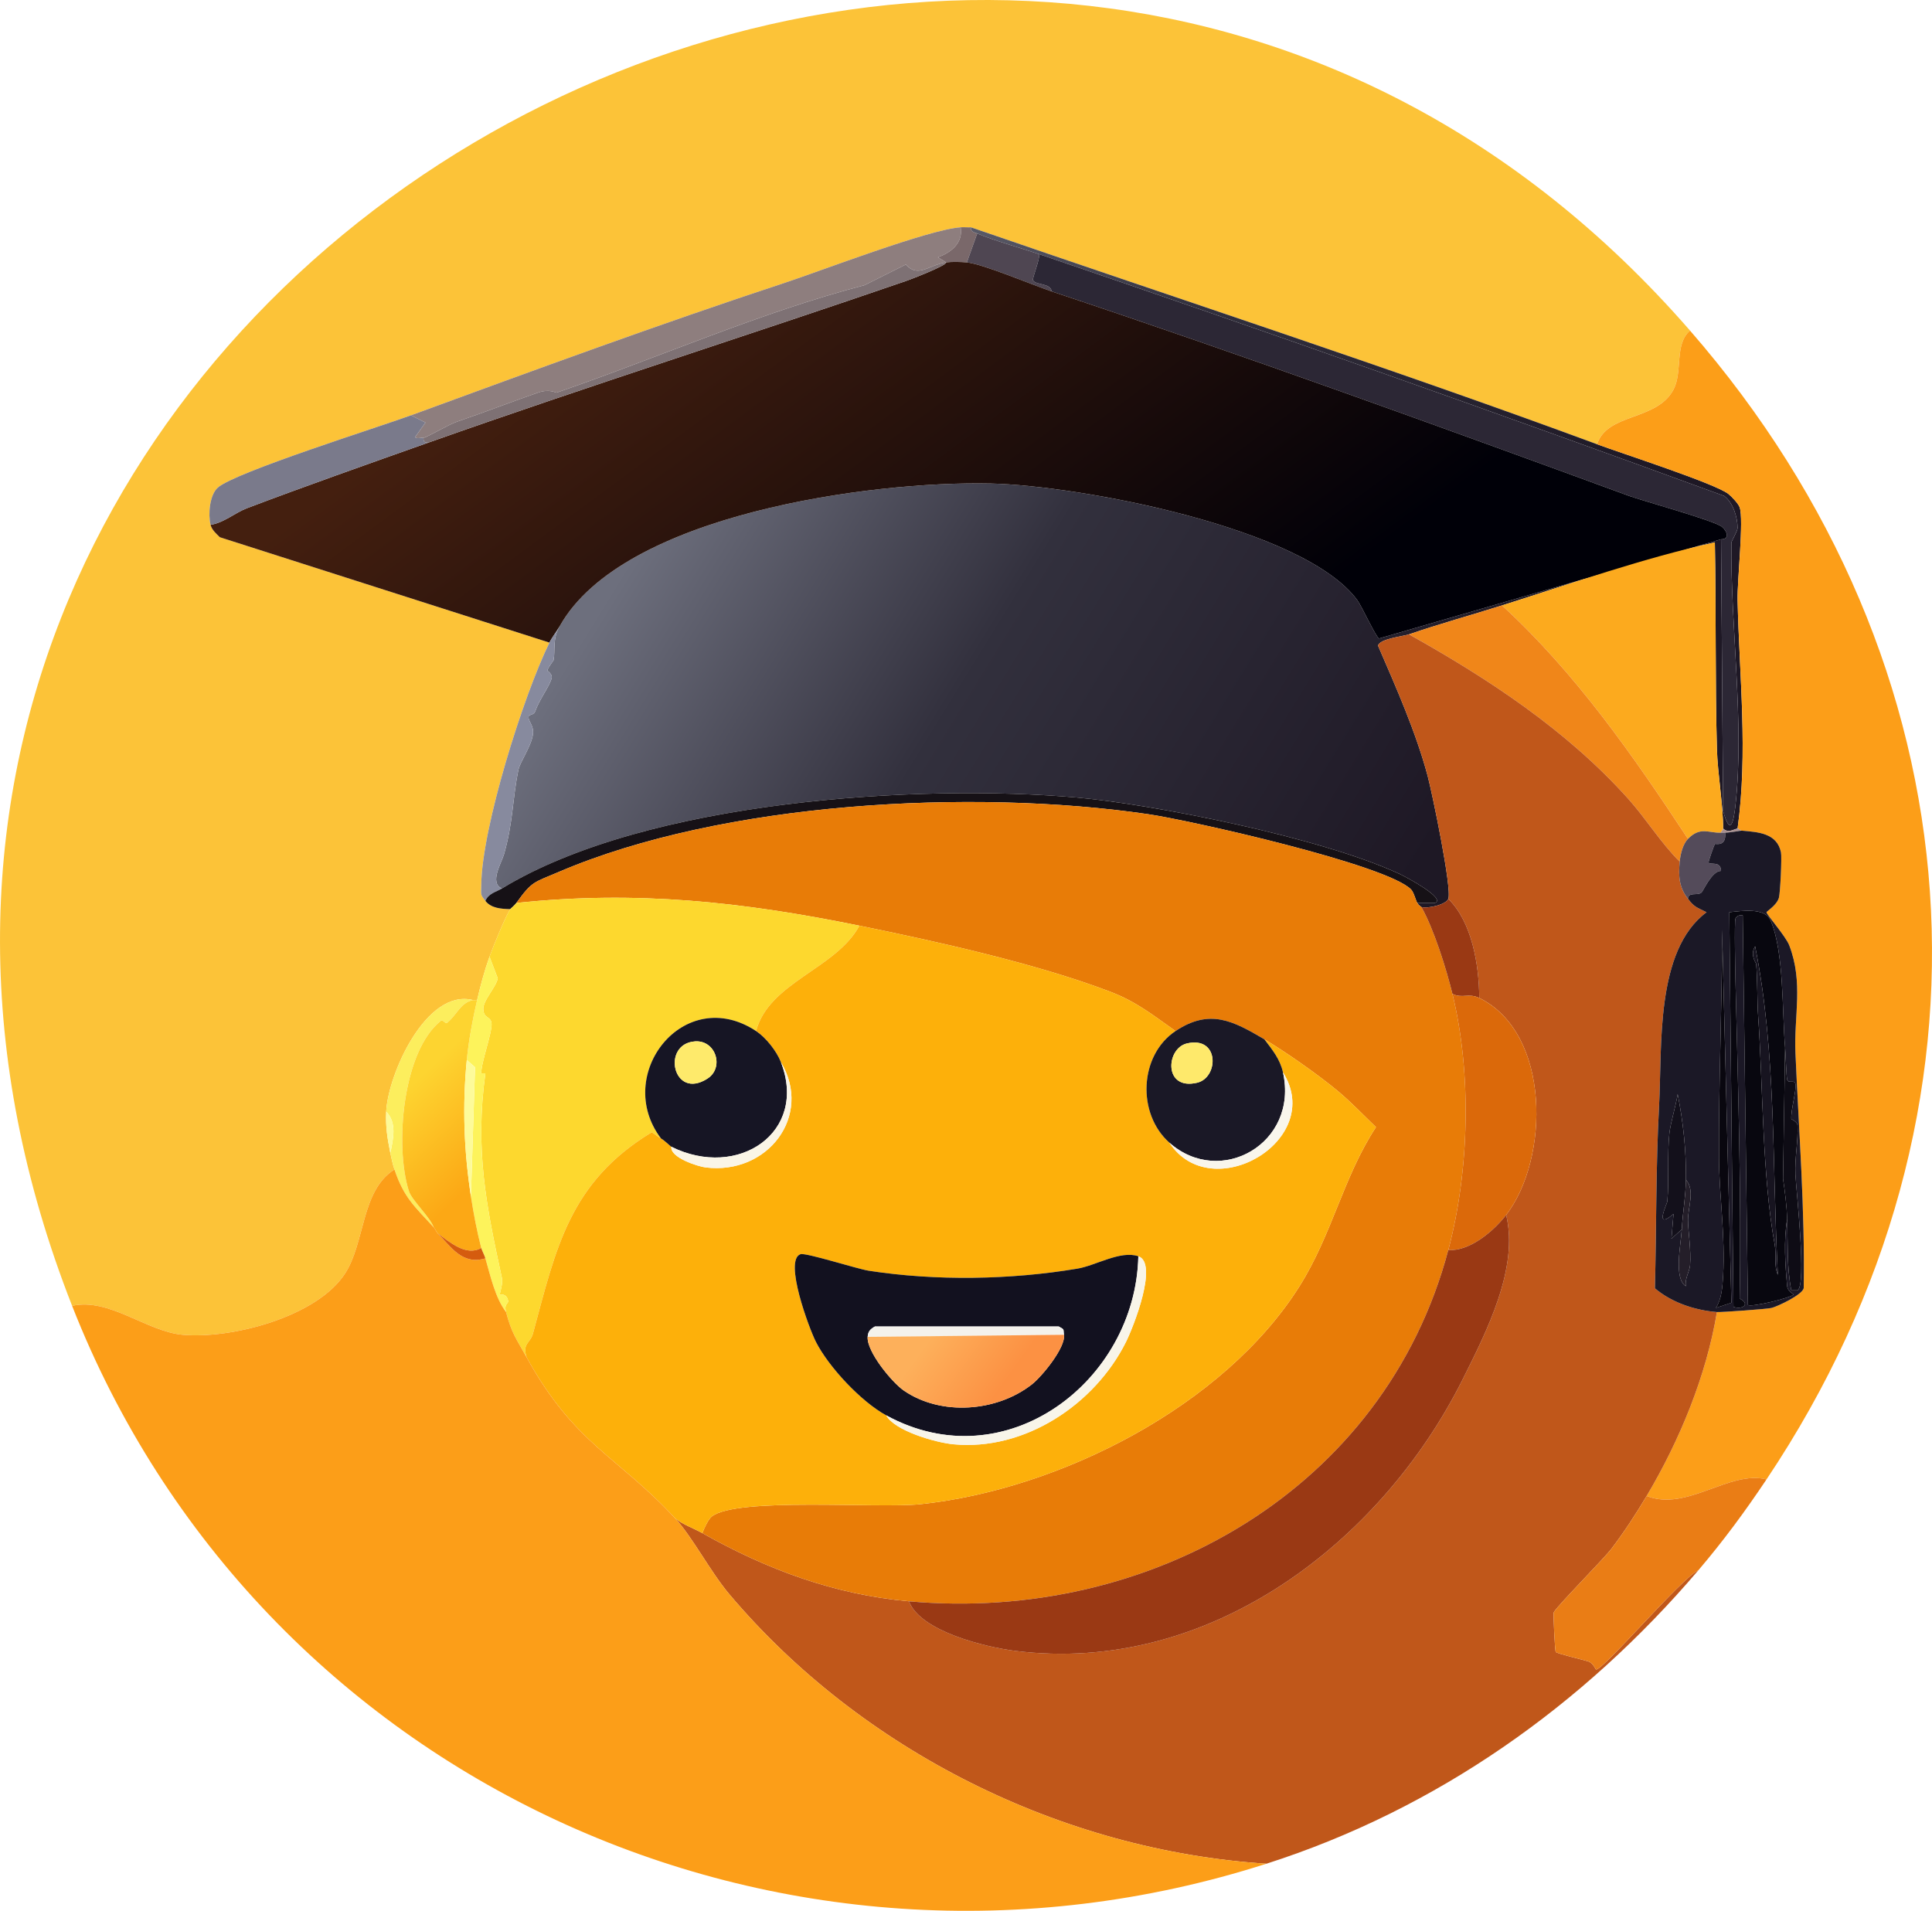 <?xml version="1.0" encoding="UTF-8"?>
<svg id="_레이어_2" data-name="레이어 2" xmlns="http://www.w3.org/2000/svg" xmlns:xlink="http://www.w3.org/1999/xlink" viewBox="0 0 934.99 924.81">
  <defs>
    <style>
      .cls-1 {
        fill: #8e7e7e;
      }

      .cls-2 {
        fill: #e87c07;
      }

      .cls-3 {
        fill: #08070f;
      }

      .cls-4 {
        fill: #db690a;
      }

      .cls-5 {
        fill: #fcc338;
      }

      .cls-6 {
        fill: #d55c0f;
      }

      .cls-7 {
        fill: #fc9e18;
      }

      .cls-8 {
        fill: #fdfb9a;
      }

      .cls-9 {
        fill: #faf5e6;
      }

      .cls-10 {
        fill: #fcee5d;
      }

      .cls-11 {
        fill: url(#_무제_그라디언트);
      }

      .cls-12 {
        fill: #fdb00a;
      }

      .cls-13 {
        fill: #09070f;
      }

      .cls-14 {
        fill: #878a9e;
      }

      .cls-15 {
        fill: #f08619;
      }

      .cls-16 {
        fill: #161116;
      }

      .cls-17 {
        fill: #1b1826;
      }

      .cls-18 {
        fill: #fdf35b;
      }

      .cls-19 {
        fill: #f8f5e9;
      }

      .cls-20 {
        fill: #aa908f;
      }

      .cls-21 {
        fill: #161524;
      }

      .cls-22 {
        fill: #2c2735;
      }

      .cls-23 {
        fill: #12111f;
      }

      .cls-24 {
        fill: #7a686a;
      }

      .cls-25 {
        fill: url(#_무제_그라디언트_4);
      }

      .cls-26 {
        fill: url(#_무제_그라디언트_2);
      }

      .cls-27 {
        fill: url(#_무제_그라디언트_3);
      }

      .cls-28 {
        fill: #f9f6ec;
      }

      .cls-29 {
        fill: #ea7d15;
      }

      .cls-30 {
        fill: #241e29;
      }

      .cls-31 {
        fill: #13101b;
      }

      .cls-32 {
        fill: #544b5a;
      }

      .cls-33 {
        fill: #171420;
      }

      .cls-34 {
        fill: #4f4652;
      }

      .cls-35 {
        fill: #fee96b;
      }

      .cls-36 {
        fill: #f4f2ec;
      }

      .cls-37 {
        fill: #7e7174;
      }

      .cls-38 {
        fill: #7a7a8b;
      }

      .cls-39 {
        fill: #fdd82e;
      }

      .cls-40 {
        fill: #fdfb97;
      }

      .cls-41 {
        fill: #feea6b;
      }

      .cls-42 {
        fill: #0e0c15;
      }

      .cls-43 {
        fill: #fcaa1e;
      }

      .cls-44 {
        fill: #c0571a;
      }

      .cls-45 {
        fill: #1a1826;
      }

      .cls-46 {
        fill: #9a3914;
      }
    </style>
    <linearGradient id="_무제_그라디언트" data-name="무제 그라디언트" x1="340.99" y1="715.64" x2="684.21" y2="504.42" gradientTransform="translate(0 927.9) scale(1 -1)" gradientUnits="userSpaceOnUse">
      <stop offset="0" stop-color="#6d6f7d"/>
      <stop offset=".42" stop-color="#32303d"/>
      <stop offset="1" stop-color="#1e1825"/>
    </linearGradient>
    <linearGradient id="_무제_그라디언트_2" data-name="무제 그라디언트 2" x1="351.3" y1="830.89" x2="588.14" y2="509.78" gradientTransform="translate(0 927.9) scale(1 -1)" gradientUnits="userSpaceOnUse">
      <stop offset="0" stop-color="#441f0f"/>
      <stop offset=".81" stop-color="#000008"/>
    </linearGradient>
    <linearGradient id="_무제_그라디언트_3" data-name="무제 그라디언트 3" x1="203.19" y1="406.63" x2="241" y2="366.69" gradientTransform="translate(0 927.9) scale(1 -1)" gradientUnits="userSpaceOnUse">
      <stop offset="0" stop-color="#fdd430"/>
      <stop offset="1" stop-color="#fca815"/>
    </linearGradient>
    <linearGradient id="_무제_그라디언트_4" data-name="무제 그라디언트 4" x1="453.33" y1="284.81" x2="487.42" y2="260.28" gradientTransform="translate(0 927.9) scale(1 -1)" gradientUnits="userSpaceOnUse">
      <stop offset="0" stop-color="#fdb05b"/>
      <stop offset="1" stop-color="#fc9143"/>
    </linearGradient>
  </defs>
  <g id="_레이어_1-2" data-name="레이어 1">
    <path class="cls-5" d="M817.9,160.01c-7.68,6.49-3.45,19.86-8,28.5-8.1,15.36-32.04,11.18-37,26.5-100.19-37.04-202.04-70.09-303-105-1.65.08-3.36-.11-5,0-15.6,1.07-67.11,20.94-85.5,27-60.49,19.94-120.71,42.09-180.5,64-15.53,5.69-85.28,27.59-93.5,35-4.01,3.61-4.73,12.98-3.5,18,.59,2.41,2.79,4.33,4.5,6l159.5,51c-12.64,25.8-32.76,89.57-33,117.5-.04,4.78-.57,4.23,2,7.5,2.84,3.61,7.63,3.87,12,4-2.68,4.43-8.08,17.71-10,23-2.33,6.44-4.47,14.3-6,21-.64-.07-1.45.14-2,0-22.69-5.67-41.12,35.96-42,54-.35,7.2.58,13.03,2,20,.55,2.73,1.13,5.36,2,8-16.25,10.22-14.1,35.43-24,50.5-13.75,20.93-54.93,31.63-78.5,29.5-17.51-1.58-35.49-18.03-53.5-14C-155.92,145.8,482.61-225.28,817.9,160.01Z"/>
    <path class="cls-1" d="M464.9,110.01c1.32,7.63-4.83,12.32-11,14.5l4,2.5c-8.42,1.16-13.58,7.73-19.5,1l-20,10c-50.23,13.13-98.41,34.58-149,52-.48.16-3.36-1.94-9,0-11.47,3.95-26.03,9.57-39,14-4.58,1.56-11.65,6.02-16.5,8-.9-.41-3.36.65-4-.5l5-7-7-3.5c59.79-21.91,120.01-44.06,180.5-64,18.39-6.06,69.9-25.93,85.5-27Z"/>
    <path class="cls-24" d="M469.9,110.01c-.49,1.97,1.57,2.41,3,3l-5,14c-2.88-.26-7.25-.38-10,0l-4-2.5c6.17-2.18,12.32-6.87,11-14.5,1.64-.11,3.35.08,5,0Z"/>
    <path class="cls-11" d="M772.9,215.01c11.62,4.3,56.87,18.91,63.5,24,1.57,1.21,4.87,4.72,5.5,6.5,2.1,5.93-1.22,35.48-1,45,.85,36.77,5.07,73.77,0,110.5-1.65.16-4.39,2.46-7,0,.07-11.02-2.68-26.68-3-38.5-.91-33.28-.33-66.7-1-100-34.66,7.59-68.98,19.74-103,30.5-14.99,4.74-30.12,8.88-45,14-2.76.95-14.35,2.16-15,5.5,8.68,20.06,18.36,41.88,24,63,2.17,8.14,11.86,54.64,10,59.5-1.12,2.91-10.04,4.81-13,4-.07-.12-1.13-.59-2-2h8.5c5.71-2.09-14.01-12.61-17-14-38.89-18.08-120.8-33.88-156-37-76.64-6.79-208.06,1.17-278.5,44-6.28-2.65-.15-12.49,1-16.5,4.53-15.84,4.02-26.67,7-41,.77-3.71,6.2-11.37,7-17,.66-4.64-2.79-6.76-2-9,.18-.53,2.52-.63,3-2,2.15-6.08,6.71-11.81,8-16,.73-2.37-2.06-3.76-2-4,.39-1.64,2.94-4.71,3-5,.9-4.5-.64-10.51,3-16.5,30.37-54.17,150.69-70.28,208.5-69,42.43.94,151.71,21.27,177.5,56.5,2.12,2.89,9.13,18.15,10.5,18.5l165.5-48,1,131.5c3.63,13.2,5.18,4.5,6-3,4.36-39.67-2.47-86.58-2-127,0-.38,3.01-5.62,3-7-.03-5.17-2.12-12.19-6.5-15.5-110.05-40.24-220.53-79.34-331.5-117-9.51-3.23-20.98-6.29-30-10-1.43-.59-3.49-1.03-3-3,100.96,34.91,202.81,67.96,303,105Z"/>
    <path class="cls-34" d="M502.9,123.01c.44,2.27-3.33,11.55-3,12.5.87,2.55,8.74,1.39,9,5.5-9.41-3.13-33.22-13.29-41-14l5-14c9.02,3.71,20.49,6.77,30,10Z"/>
    <path class="cls-22" d="M832.9,261.01c4.38-.02,2.97-3.89.5-6-3.5-3-38.55-12.64-45-15-90.99-33.33-185.37-67.65-279.5-99-.26-4.11-8.13-2.95-9-5.5-.33-.95,3.44-10.23,3-12.5,110.97,37.66,221.45,76.76,331.5,117,4.38,3.31,6.47,10.33,6.5,15.5,0,1.38-3,6.62-3,7-.47,40.42,6.36,87.33,2,127-.82,7.5-2.37,16.2-6,3l-1-131.5Z"/>
    <path class="cls-26" d="M467.9,127.01c7.78.71,31.59,10.87,41,14,94.13,31.35,188.51,65.67,279.5,99,6.45,2.36,41.5,12,45,15,2.47,2.11,3.88,5.98-.5,6l-165.5,48c-1.37-.35-8.38-15.61-10.5-18.5-25.79-35.23-135.07-55.56-177.5-56.5-57.81-1.28-178.13,14.83-208.5,69-1.48,2.63-3.68,5.3-5,8l-159.5-51c-1.71-1.67-3.91-3.59-4.5-6,6.34-.94,11.98-5.9,17.5-8,27.17-10.31,59.02-21.57,88.5-32,77.11-27.29,153.6-51.51,230.5-78,2.42-.83,19.55-7.42,19.5-9,2.75-.38,7.12-.26,10,0Z"/>
    <path class="cls-37" d="M457.9,127.01c.05,1.58-17.08,8.17-19.5,9-76.9,26.49-153.39,50.71-230.5,78-3.54,1.03-2.84-1.92-3-2,4.85-1.98,11.92-6.44,16.5-8,12.97-4.43,27.53-10.05,39-14,5.64-1.94,8.52.16,9,0,50.59-17.42,98.77-38.87,149-52l20-10c5.92,6.73,11.08.16,19.5-1Z"/>
    <path class="cls-7" d="M817.9,160.01c140.38,161.31,156.79,377.06,37,556-17.9-4.63-38.62,15.75-58,8,15.96-26.85,28.9-58.19,34-89,1.78.14,24.21-1.41,26.5-2,2.88-.74,14.63-6.23,15.5-9.5.66-38.09-2.37-76.03-4-114-.77-17.82,3.95-33.92-3-52-1.68-4.38-11.09-15.03-11-16,.04-.46,4.94-3.34,6-7,.66-2.28,1.48-19.68,1-22-1.95-9.4-11.17-9.78-19-10.5-.9.11-1.08-1.09-2-1,5.07-36.73.85-73.73,0-110.5-.22-9.52,3.1-39.07,1-45-.63-1.78-3.93-5.29-5.5-6.5-6.63-5.09-51.88-19.7-63.5-24,4.96-15.32,28.9-11.14,37-26.5,4.55-8.64.32-22.01,8-28.5Z"/>
    <path class="cls-38" d="M198.9,201.01l7,3.5-5,7c.64,1.15,3.1.09,4,.5.16.08-.54,3.03,3,2-29.48,10.43-61.33,21.69-88.5,32-5.52,2.1-11.16,7.06-17.5,8-1.23-5.02-.51-14.39,3.5-18,8.22-7.41,77.97-29.31,93.5-35Z"/>
    <path class="cls-43" d="M833.9,401.01c0,.97-1.08,1.1-1,2-5.87.29-9.98-3.17-16,3-26.53-40.31-54.28-80.19-90-113,34.02-10.76,68.34-22.91,103-30.5.67,33.3.09,66.72,1,100,.32,11.82,3.07,27.48,3,38.5Z"/>
    <path class="cls-15" d="M726.9,293.01c35.72,32.81,63.47,72.69,90,113-2.51,2.57-3.67,7.42-4,11-9.01-8.85-16.25-20.76-25-30.5-29.74-33.12-67.43-57.91-106-79.5,14.88-5.12,30.01-9.26,45-14Z"/>
    <path class="cls-14" d="M242.9,430.01c-2.94,1.79-6.41,2.31-8,6-2.57-3.27-2.04-2.72-2-7.5.24-27.93,20.36-91.7,33-117.5,1.32-2.7,3.52-5.37,5-8-3.64,5.99-2.1,12-3,16.5-.06.29-2.61,3.36-3,5-.06.24,2.73,1.63,2,4-1.29,4.19-5.85,9.92-8,16-.48,1.37-2.82,1.47-3,2-.79,2.24,2.66,4.36,2,9-.8,5.63-6.23,13.29-7,17-2.98,14.33-2.47,25.16-7,41-1.15,4.01-7.28,13.85-1,16.5Z"/>
    <path class="cls-44" d="M681.9,307.01c38.57,21.59,76.26,46.38,106,79.5,8.75,9.74,15.99,21.65,25,30.5-.64,6.97-.41,12.38,4,18,3.22,4.1,3.95,3.97,9,6.5-24.96,18.51-21.44,64.94-23,94-1.57,29.22-1.25,58.73-2,88,8.04,6.86,19.27,10.64,30,11.5-5.1,30.81-18.04,62.15-34,89-5.15,8.67-10.89,17.47-17,25.5-4.01,5.27-27.55,28.96-28,31-.2.93.55,18.16,1,19,.42.79,13.25,3.79,15.5,4.5,2.74.86,3.72,3.96,4,4,3.41.5,41.67-44.62,49.5-48-55.75,65.43-126.69,115.63-209,142-99.18-6.42-196.06-54.72-260-130.5-8.93-10.58-17.99-27.83-26-36.5,3.9,3.03,8.8,4.63,13,7,31.25,17.59,63.83,29.74,100,33,5.46,14.51,36.93,22.18,51.5,24,93.26,11.67,176.76-51.95,216.5-131.5,11.47-22.97,27.25-53.73,21-79.5,21.01-27.22,21.67-87.98-13-105-.12-15.97-3.45-36.6-15-48,1.86-4.86-7.83-51.36-10-59.5-5.64-21.12-15.32-42.94-24-63,.65-3.34,12.24-4.55,15-5.5Z"/>
    <path class="cls-16" d="M685.9,437.01c-.72-1.17-1.67-5.13-3-6.5-11.66-12.04-106.9-33.5-127.5-36.5-84.94-12.39-205.42-6.06-285,28-12.12,5.19-12.82,4.31-20.5,15-.97,1.34-2.89,2.82-3,3-4.37-.13-9.16-.39-12-4,1.59-3.69,5.06-4.21,8-6,70.44-42.83,201.86-50.79,278.5-44,35.2,3.12,117.11,18.92,156,37,2.99,1.39,22.71,11.91,17,14h-8.5Z"/>
    <path class="cls-2" d="M685.9,437.01c.87,1.41,1.93,1.88,2,2,6.04,10.69,12.05,29.91,15,42,9.41,38.52,8.21,85.61-2,124-30.89,116.11-144.69,180.47-261,170-36.17-3.26-68.75-15.41-100-33,.77-2.14,2.9-6.73,4.5-8,11.96-9.54,80.39-3.83,101-6,67.34-7.09,146.93-47.42,183.5-105.5,15.82-25.13,21.2-52.91,37-77-6.07-5.82-12.04-12.12-18.5-17.5-9.19-7.65-25.23-18.97-35.5-25-15.05-8.84-26.4-15.06-43-4-10.79-7.59-18.85-14.16-31.5-19-35.43-13.55-84.05-24.36-121.5-32-56.48-11.52-107.92-17.15-166-11,7.68-10.69,8.38-9.81,20.5-15,79.58-34.06,200.06-40.39,285-28,20.6,3,115.84,24.46,127.5,36.5,1.33,1.37,2.28,5.33,3,6.5Z"/>
    <path class="cls-20" d="M840.9,401.01c.92-.09,1.1,1.11,2,1-.43-.04-5.06.91-8,1-.66.02-1.34-.03-2,0-.08-.9.99-1.03,1-2,2.61,2.46,5.35.16,7,0Z"/>
    <path class="cls-32" d="M832.9,403.01c.66-.03,1.34.02,2,0,.63,7.1-4.73,5.15-5,5.5-.29.38-3.29,8.63-3,9,.98,1.24,5.9-.95,6,4-4.48-.07-8.58,9.75-9.5,10.5-1.97,1.6-6.4-.49-6.5,3-4.41-5.62-4.64-11.03-4-18,.33-3.58,1.49-8.43,4-11,6.02-6.17,10.13-2.71,16-3Z"/>
    <path class="cls-17" d="M830.9,635.01c-10.73-.86-21.96-4.64-30-11.5.75-29.27.43-58.78,2-88,1.56-29.06-1.96-75.49,23-94-5.05-2.53-5.78-2.4-9-6.5.1-3.49,4.53-1.4,6.5-3,.92-.75,5.02-10.57,9.5-10.5-.1-4.95-5.02-2.76-6-4-.29-.37,2.71-8.62,3-9,.27-.35,5.63,1.6,5-5.5,2.94-.09,7.57-1.04,8-1,7.83.72,17.05,1.1,19,10.5.48,2.32-.34,19.72-1,22-1.06,3.66-5.96,6.54-6,7-.09.97,9.32,11.62,11,16,6.95,18.08,2.23,34.18,3,52,1.63,37.97,4.66,75.91,4,114-.87,3.27-12.62,8.76-15.5,9.5-2.29.59-24.72,2.14-26.5,2ZM864.9,590.01c.38,11.52-.21,23.1,2,34.5h3c4.54-2.36-.63-48.29-1-56-.39-8.28,1.38-16.09,1-24-.07-1.56-2.99-2.79-3-3-.22-4.64,2.67-14.37,2-17-.54-2.1-3.32.11-4-2-.39-1.21-.73-12.36-1-15.5-1.5-17.24-.43-46.23-7-61.5-2.77-6.43-14.04-4.64-20-4l2,191c4.6,1.57,8.22-1.56,3-4,.9-50.7-.83-104.39-2-153-.1-4.16-.66-29.47,0-31,.54-1.25,2.18-1.78,3.5-1.5l2.5,188.5c.92,1.48,21.55-3.52,22-5,.07-.24-2.77-1.53-3-4-.98-10.53-1.76-22.06,0-32.5ZM833.4,450.01c.04,36.79-1.7,73.76-1.5,110.5.1,18.17,3.13,37.85,2,57-.32,5.36-.7,11.21-3.5,15.5l7.5-2.5-4.5-180.5ZM813.9,595.01c-.39,7.13-4.03,23.8,2,27.5-.73-3.19,1.77-7.33,2-10,.62-7.18-1-17.08-1-22,0-6.42,3.51-14.44-1-19.5.2-13.87-1.3-27.88-4-41.5-.82,5.6-3.43,13.79-4,19-1.08,9.83-.1,22.77-1,33-.09.97-6.6,14.27,3,6l-1,12,5-4.5Z"/>
    <path class="cls-39" d="M415.9,448.01c-11.27,20.95-43.67,27.27-50,51-34.84-22.96-69.4,21.09-46,52-1.55-.83-2.96-2.1-4.5-3-39.88,24.18-46.3,56.14-57.5,97.5-1.23,4.56-5.34,4.74-3,11.5-5.05-9.15-7.22-11.49-10-22-1.13-4.28,1.34-3.9,1-5.5-.84-3.93-3.94-2.76-4-3-.12-.53,1.61-5.19,1-8-7.61-34.93-13.09-62.15-8-99h-2c-.07-5.3,5.3-19.73,5-24-.28-3.88-3.74-2.26-4-7-.24-4.34,6.05-10.46,7-15l-4-10.5c1.92-5.29,7.32-18.57,10-23,.11-.18,2.03-1.66,3-3,58.08-6.15,109.52-.52,166,11Z"/>
    <path class="cls-46" d="M715.9,483.01c-5.12-2.51-8.28.42-13-2-2.95-12.09-8.96-31.31-15-42,2.96.81,11.88-1.09,13-4,11.55,11.4,14.88,32.03,15,48Z"/>
    <path class="cls-3" d="M863.9,507.01l-1,63.5c.93,6.16,1.8,13.33,2,19.5-1.76,10.44-.98,21.97,0,32.5.23,2.47,3.07,3.76,3,4-.45,1.48-21.08,6.48-22,5l-2.5-188.5c-1.32-.28-2.96.25-3.5,1.5-.66,1.53-.1,26.84,0,31,1.17,48.61,2.9,102.3,2,153,5.22,2.44,1.6,5.57-3,4l-2-191c5.96-.64,17.23-2.43,20,4,6.57,15.27,5.5,44.26,7,61.5ZM849.4,458.01c-2.67,4.17.46,8.01.5,8.5.72,8.56.4,17.43,1,26,2.23,31.66,1.9,77.01,8,110,.78,4.21-.52,10.06,1.5,14.5-2.85-52.91-.63-106.92-11-159Z"/>
    <path class="cls-12" d="M568.9,499.01c-17.57,11.71-18.76,39.98-3,54,20.35,31.14,75.7-1.04,55-34-1.46-6.54-5.15-10.87-9-16,10.27,6.03,26.31,17.35,35.5,25,6.46,5.38,12.43,11.68,18.5,17.5-15.8,24.09-21.18,51.87-37,77-36.57,58.08-116.16,98.41-183.5,105.5-20.61,2.17-89.04-3.54-101,6-1.6,1.27-3.73,5.86-4.5,8-4.2-2.37-9.1-3.97-13-7-27.96-30.27-48.71-35.78-72-78-2.34-6.76,1.77-6.94,3-11.5,11.2-41.36,17.62-73.32,57.5-97.5,1.54.9,2.95,2.17,4.5,3,1.64.87,4.46,3.73,5,4-.65,5.34,13.01,9.56,16.5,10,30.06,3.81,52.07-24.97,36.5-51-2.06-5.29-7.27-11.88-12-15,6.33-23.73,38.73-30.05,50-51,37.45,7.64,86.07,18.45,121.5,32,12.65,4.84,20.71,11.41,31.5,19ZM428.9,685.01c3.88,7.35,23.6,13.15,32.5,14,34.49,3.31,68.4-19.25,83.5-49.5,3.62-7.25,15.81-38.13,6-41.5-8.63-2.96-20.54,4.5-29.5,6-32.46,5.43-68.43,6.03-101,1-5.49-.85-30.48-8.86-33-8-8.18,2.8,4.21,36.08,7.5,42.5,6.27,12.23,21.86,28.87,34,35.5Z"/>
    <path class="cls-13" d="M833.4,450.01l4.5,180.5-7.5,2.5c2.8-4.29,3.18-10.14,3.5-15.5,1.13-19.15-1.9-38.83-2-57-.2-36.74,1.54-73.71,1.5-110.5Z"/>
    <path class="cls-33" d="M849.4,458.01c10.37,52.08,8.15,106.09,11,159-2.02-4.44-.72-10.29-1.5-14.5-6.1-32.99-5.77-78.34-8-110-.6-8.57-.28-17.44-1-26-.04-.49-3.17-4.33-.5-8.5Z"/>
    <path class="cls-18" d="M244.9,635.01c-5.26-6.9-7.54-17.45-10-26-.39-1.34-1.72-3.92-2-5-2.06-7.9-3.76-16.91-5-25l2-62.5-4-3.5c.94-9.69,2.83-19.52,5-29,1.53-6.7,3.67-14.56,6-21l4,10.5c-.95,4.54-7.24,10.66-7,15,.26,4.74,3.72,3.12,4,7,.3,4.27-5.07,18.7-5,24h2c-5.09,36.85.39,64.07,8,99,.61,2.81-1.12,7.47-1,8,.06.24,3.16-.93,4,3,.34,1.6-2.13,1.22-1,5.5Z"/>
    <path class="cls-4" d="M715.9,483.01c34.67,17.02,34.01,77.78,13,105-5.98,7.76-17.55,17.65-28,17,10.21-38.39,11.41-85.48,2-124,4.72,2.42,7.88-.51,13,2Z"/>
    <path class="cls-10" d="M228.9,484.01c-6.21,1.38-7.59,6.96-12.5,11-.86.71-2.12-1.7-3-1-18.62,14.76-22.47,60.61-15.5,82.5,1.41,4.42,10.22,12.47,12,17.5-9.02-9.87-14.44-14.24-19-28-.87-2.64-1.45-5.27-2-8,1.44-6.85,3.24-14.67-2-20,.88-18.04,19.31-59.67,42-54Z"/>
    <path class="cls-27" d="M230.9,484.01c-2.17,9.48-4.06,19.31-5,29-2.17,22.35-1.4,43.82,2,66,1.24,8.09,2.94,17.1,5,25-7.34,4.21-15.31-2.91-21-7-.53-.53-1.45-2.4-2-3-1.78-5.03-10.59-13.08-12-17.5-6.97-21.89-3.12-67.74,15.5-82.5.88-.7,2.14,1.71,3,1,4.91-4.04,6.29-9.62,12.5-11,.55.14,1.36-.07,2,0Z"/>
    <path class="cls-21" d="M365.9,499.01c4.73,3.12,9.94,9.71,12,15,13.26,33.98-20.62,57.06-53,41-.54-.27-3.36-3.13-5-4-23.4-30.91,11.16-74.96,46-52ZM336.4,504.01c-16.52,1.08-10.75,28.82,6,18,8.19-5.29,4.05-18.66-6-18Z"/>
    <path class="cls-45" d="M611.9,503.01c3.85,5.13,7.54,9.46,9,16,7.67,34.43-30.39,55.89-55,34-15.76-14.02-14.57-42.29,3-54,16.6-11.06,27.95-4.84,43,4ZM574.4,505.01c-10.18,2.39-11.41,22.94,5,19,10.46-2.51,10.84-22.72-5-19Z"/>
    <path class="cls-41" d="M336.4,504.01c10.05-.66,14.19,12.71,6,18-16.75,10.82-22.52-16.92-6-18Z"/>
    <path class="cls-35" d="M574.4,505.01c15.84-3.72,15.46,16.49,5,19-16.41,3.94-15.18-16.61-5-19Z"/>
    <path class="cls-42" d="M864.9,590.01c-.2-6.17-1.07-13.34-2-19.5l1-63.5c.27,3.14.61,14.29,1,15.5.68,2.11,3.46-.1,4,2,.67,2.63-2.22,12.36-2,17,.01.21,2.93,1.44,3,3,.38,7.91-1.39,15.72-1,24,.37,7.71,5.54,53.64,1,56h-3c-2.21-11.4-1.62-22.98-2-34.5Z"/>
    <path class="cls-8" d="M227.9,579.01c-3.4-22.18-4.17-43.65-2-66l4,3.5-2,62.5Z"/>
    <path class="cls-9" d="M324.9,555.01c32.38,16.06,66.26-7.02,53-41,15.57,26.03-6.44,54.81-36.5,51-3.49-.44-17.15-4.66-16.5-10Z"/>
    <path class="cls-28" d="M565.9,553.01c24.61,21.89,62.67.43,55-34,20.7,32.96-34.65,65.14-55,34Z"/>
    <path class="cls-31" d="M815.9,571.01c-.11,8.1-1.56,15.97-2,24l-5,4.5,1-12c-9.6,8.27-3.09-5.03-3-6,.9-10.23-.08-23.17,1-33,.57-5.21,3.18-13.4,4-19,2.7,13.62,4.2,27.63,4,41.5Z"/>
    <path class="cls-40" d="M188.9,558.01c-1.42-6.97-2.35-12.8-2-20,5.24,5.33,3.44,13.15,2,20Z"/>
    <path class="cls-7" d="M209.9,594.01c.55.6,1.47,2.47,2,3,6.3,6.28,11.78,15.46,23,12,2.46,8.55,4.74,19.1,10,26,2.78,10.51,4.95,12.85,10,22,23.29,42.22,44.04,47.73,72,78,8.01,8.67,17.07,25.92,26,36.5,63.94,75.78,160.82,124.08,260,130.5-234.69,75.2-488.1-40.94-578-270,18.01-4.03,35.99,12.42,53.5,14,23.57,2.13,64.75-8.57,78.5-29.5,9.9-15.07,7.75-40.28,24-50.5,4.56,13.76,9.98,18.13,19,28Z"/>
    <path class="cls-30" d="M813.9,595.01c.44-8.03,1.89-15.9,2-24,4.51,5.06,1,13.08,1,19.5,0,4.92,1.62,14.82,1,22-.23,2.67-2.73,6.81-2,10-6.03-3.7-2.39-20.37-2-27.5Z"/>
    <path class="cls-46" d="M439.9,775.01c116.31,10.47,230.11-53.89,261-170,10.45.65,22.02-9.24,28-17,6.25,25.77-9.53,56.53-21,79.5-39.74,79.55-123.24,143.17-216.5,131.5-14.57-1.82-46.04-9.49-51.5-24Z"/>
    <path class="cls-6" d="M232.9,604.01c.28,1.08,1.61,3.66,2,5-11.22,3.46-16.7-5.72-23-12,5.69,4.09,13.66,11.21,21,7Z"/>
    <path class="cls-23" d="M550.9,608.01c-1.33,60.4-64.07,108.66-122,77-12.14-6.63-27.73-23.27-34-35.5-3.29-6.42-15.68-39.7-7.5-42.5,2.52-.86,27.51,7.15,33,8,32.57,5.03,68.54,4.43,101-1,8.96-1.5,20.87-8.96,29.5-6ZM419.9,647.01c-.52,7.16,11.8,22.08,17.5,26,18,12.39,44.95,10.37,62-3,4.84-3.79,16.4-17.86,15.5-24-.41-2.79.48-2.4-2.5-4h-89c-2.2,1.25-3.3,2.3-3.5,5Z"/>
    <path class="cls-19" d="M428.9,685.01c57.93,31.66,120.67-16.6,122-77,9.81,3.37-2.38,34.25-6,41.5-15.1,30.25-49.01,52.81-83.5,49.5-8.9-.85-28.62-6.65-32.5-14Z"/>
    <path class="cls-36" d="M514.9,646.01l-95,1c.2-2.7,1.3-3.75,3.5-5h89c2.98,1.6,2.09,1.21,2.5,4Z"/>
    <path class="cls-25" d="M514.9,646.01c.9,6.14-10.66,20.21-15.5,24-17.05,13.37-44,15.39-62,3-5.7-3.92-18.02-18.84-17.5-26l95-1Z"/>
    <path class="cls-29" d="M854.9,716.01c-10.34,15.45-20.92,29.82-33,44-7.83,3.38-46.09,48.5-49.5,48-.28-.04-1.26-3.14-4-4-2.25-.71-15.08-3.71-15.5-4.5-.45-.84-1.2-18.07-1-19,.45-2.04,23.99-25.73,28-31,6.11-8.03,11.85-16.83,17-25.5,19.38,7.75,40.1-12.63,58-8Z"/>
  </g>
</svg>